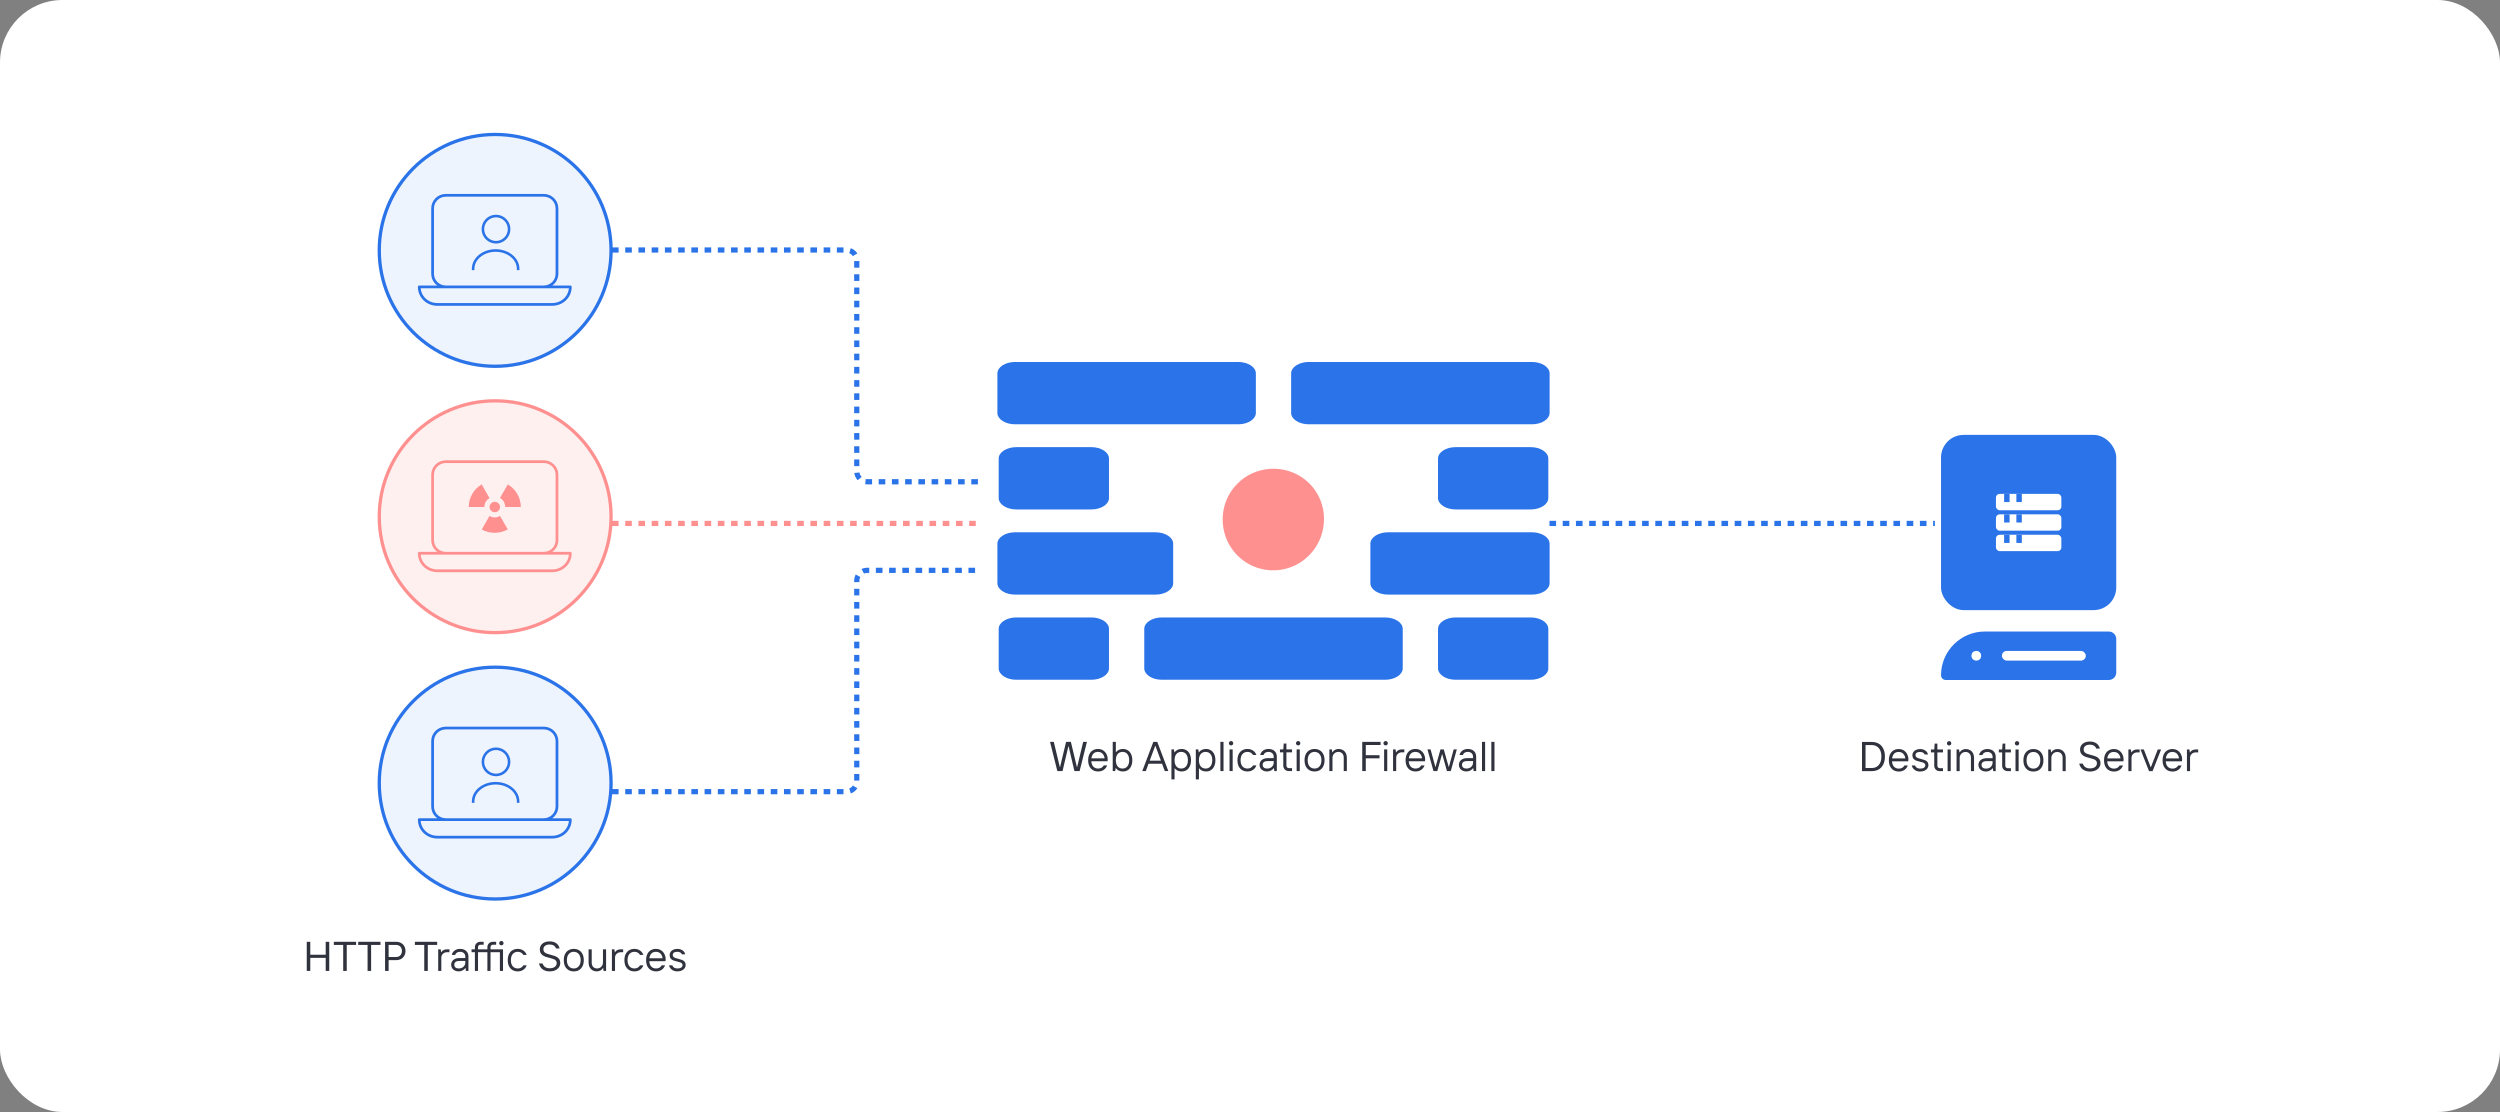 <svg width="960" height="427" viewBox="0 0 960 427" fill="none" xmlns="http://www.w3.org/2000/svg">
<rect x="0" y="0" width="960" height="427" fill="#808080" stroke="none"/>
<rect width="960" height="427" rx="24" fill="white"/>
<path d="M389.773 162.928C386.039 162.928 383 160.961 383 158.542V143.386C383 140.967 386.039 139 389.773 139H475.478C479.212 139 482.25 140.967 482.25 143.386V158.542C482.25 160.961 479.212 162.928 475.478 162.928H389.773ZM588.275 162.928C592.009 162.928 595.048 160.961 595.048 158.542V143.386C595.048 140.967 592.009 139 588.275 139H502.57C498.836 139 495.797 140.967 495.797 143.386V158.542C495.797 160.961 498.836 162.928 502.57 162.928H588.275ZM419.079 195.628C422.814 195.628 425.852 193.66 425.852 191.242V176.086C425.852 173.667 422.814 171.7 419.079 171.7H390.268C386.533 171.7 383.495 173.667 383.495 176.086V191.242C383.495 193.661 386.533 195.628 390.268 195.628L419.079 195.628ZM587.78 195.628C591.515 195.628 594.553 193.66 594.553 191.242V176.086C594.553 173.667 591.515 171.7 587.78 171.7H558.969C555.234 171.7 552.196 173.667 552.196 176.086V191.242C552.196 193.661 555.234 195.628 558.969 195.628L587.78 195.628ZM443.727 228.328C447.461 228.328 450.5 226.36 450.5 223.942V208.785C450.5 206.367 447.461 204.399 443.727 204.399H389.773C386.039 204.399 383 206.367 383 208.785V223.942C383 226.36 386.039 228.328 389.773 228.328H443.727ZM588.275 228.328C592.009 228.328 595.048 226.36 595.048 223.942V208.785C595.048 206.367 592.009 204.399 588.275 204.399H533C529.266 204.399 526.227 206.367 526.227 208.785V223.942C526.227 226.36 529.266 228.328 533 228.328H588.275ZM531.876 261.028C535.61 261.028 538.649 259.06 538.649 256.642V241.485C538.649 239.067 535.61 237.099 531.876 237.099H446.171C442.437 237.099 439.398 239.067 439.398 241.485V256.642C439.398 259.06 442.437 261.028 446.171 261.028H531.876ZM419.079 261.028C422.814 261.028 425.852 259.06 425.852 256.642V241.485C425.852 239.067 422.814 237.099 419.079 237.099H390.268C386.533 237.099 383.495 239.067 383.495 241.485V256.642C383.495 259.06 386.533 261.028 390.268 261.028H419.079ZM587.78 261.028C591.515 261.028 594.553 259.06 594.553 256.642V241.485C594.553 239.067 591.515 237.099 587.78 237.099H558.969C555.234 237.099 552.196 239.067 552.196 241.485V256.642C552.196 259.06 555.234 261.028 558.969 261.028H587.78Z" fill="#2A73E8"/>
<path d="M408.017 296.084H406.017L403.217 284.884H404.657L406.977 294.564H407.057L409.377 284.884H411.217L413.537 294.564H413.617L415.937 284.884H417.377L414.577 296.084H412.577L410.337 286.564H410.257L408.017 296.084ZM425.373 291.524C425.373 291.812 425.347 292.079 425.293 292.324H419.069C419.133 293.231 419.395 293.924 419.853 294.404C420.323 294.884 420.936 295.124 421.693 295.124C422.653 295.124 423.373 294.724 423.853 293.924H425.133C424.856 294.671 424.413 295.247 423.805 295.652C423.208 296.047 422.504 296.244 421.693 296.244C420.936 296.244 420.269 296.079 419.693 295.748C419.117 295.407 418.664 294.916 418.333 294.276C418.013 293.625 417.853 292.841 417.853 291.924C417.853 291.017 418.013 290.239 418.333 289.588C418.653 288.937 419.096 288.447 419.661 288.116C420.237 287.775 420.888 287.604 421.613 287.604C422.424 287.604 423.112 287.801 423.677 288.196C424.243 288.591 424.664 289.092 424.941 289.7C425.229 290.297 425.373 290.905 425.373 291.524ZM424.157 291.204C424.093 290.5 423.843 289.913 423.405 289.444C422.979 288.964 422.381 288.724 421.613 288.724C420.867 288.724 420.285 288.948 419.869 289.396C419.453 289.844 419.197 290.447 419.101 291.204H424.157ZM431.206 296.244C430.609 296.244 430.076 296.132 429.606 295.908C429.148 295.684 428.774 295.369 428.486 294.964H428.406L428.246 296.084H427.286V284.884H428.486V288.804H428.566C428.854 288.431 429.222 288.137 429.67 287.924C430.118 287.711 430.63 287.604 431.206 287.604C431.91 287.604 432.529 287.775 433.062 288.116C433.606 288.447 434.033 288.937 434.342 289.588C434.652 290.239 434.806 291.017 434.806 291.924C434.806 292.831 434.652 293.609 434.342 294.26C434.033 294.911 433.606 295.407 433.062 295.748C432.529 296.079 431.91 296.244 431.206 296.244ZM431.046 295.124C431.825 295.124 432.444 294.847 432.902 294.292C433.372 293.727 433.606 292.937 433.606 291.924C433.606 290.9 433.372 290.111 432.902 289.556C432.444 289.001 431.825 288.724 431.046 288.724C430.268 288.724 429.644 289.001 429.174 289.556C428.716 290.111 428.486 290.9 428.486 291.924C428.486 292.937 428.716 293.727 429.174 294.292C429.644 294.847 430.268 295.124 431.046 295.124ZM448.635 296.084H447.275L446.235 293.284H441.035L439.995 296.084H438.635L442.875 284.884H444.395L448.635 296.084ZM443.595 286.404L441.483 292.084H445.787L443.675 286.404H443.595ZM449.831 299.284V287.764H450.791L450.951 288.884H451.031C451.319 288.479 451.693 288.164 452.151 287.94C452.621 287.716 453.154 287.604 453.751 287.604C454.455 287.604 455.074 287.775 455.607 288.116C456.151 288.447 456.578 288.937 456.887 289.588C457.197 290.239 457.351 291.017 457.351 291.924C457.351 292.831 457.197 293.609 456.887 294.26C456.578 294.911 456.151 295.407 455.607 295.748C455.074 296.079 454.455 296.244 453.751 296.244C453.175 296.244 452.663 296.137 452.215 295.924C451.767 295.711 451.399 295.417 451.111 295.044H451.031V299.284H449.831ZM453.591 295.124C454.37 295.124 454.989 294.847 455.447 294.292C455.917 293.727 456.151 292.937 456.151 291.924C456.151 290.9 455.917 290.111 455.447 289.556C454.989 289.001 454.37 288.724 453.591 288.724C452.813 288.724 452.189 289.001 451.719 289.556C451.261 290.111 451.031 290.9 451.031 291.924C451.031 292.937 451.261 293.727 451.719 294.292C452.189 294.847 452.813 295.124 453.591 295.124ZM459.191 299.284V287.764H460.151L460.311 288.884H460.391C460.679 288.479 461.052 288.164 461.511 287.94C461.98 287.716 462.513 287.604 463.111 287.604C463.815 287.604 464.433 287.775 464.967 288.116C465.511 288.447 465.937 288.937 466.247 289.588C466.556 290.239 466.711 291.017 466.711 291.924C466.711 292.831 466.556 293.609 466.247 294.26C465.937 294.911 465.511 295.407 464.967 295.748C464.433 296.079 463.815 296.244 463.111 296.244C462.535 296.244 462.023 296.137 461.575 295.924C461.127 295.711 460.759 295.417 460.471 295.044H460.391V299.284H459.191ZM462.951 295.124C463.729 295.124 464.348 294.847 464.807 294.292C465.276 293.727 465.511 292.937 465.511 291.924C465.511 290.9 465.276 290.111 464.807 289.556C464.348 289.001 463.729 288.724 462.951 288.724C462.172 288.724 461.548 289.001 461.079 289.556C460.62 290.111 460.391 290.9 460.391 291.924C460.391 292.937 460.62 293.727 461.079 294.292C461.548 294.847 462.172 295.124 462.951 295.124ZM469.83 296.084H468.63V284.884H469.83V296.084ZM473.344 296.084H472.144V287.764H473.344V296.084ZM472.736 286.244C472.501 286.244 472.299 286.164 472.128 286.004C471.968 285.844 471.888 285.647 471.888 285.412C471.888 285.177 471.968 284.98 472.128 284.82C472.299 284.649 472.501 284.564 472.736 284.564C472.971 284.564 473.168 284.649 473.328 284.82C473.488 284.98 473.568 285.177 473.568 285.412C473.568 285.636 473.488 285.833 473.328 286.004C473.168 286.164 472.971 286.244 472.736 286.244ZM479.021 296.244C478.264 296.244 477.597 296.079 477.021 295.748C476.445 295.407 475.992 294.916 475.661 294.276C475.341 293.625 475.181 292.841 475.181 291.924C475.181 291.007 475.341 290.228 475.661 289.588C475.992 288.937 476.445 288.447 477.021 288.116C477.597 287.775 478.264 287.604 479.021 287.604C479.832 287.604 480.536 287.807 481.133 288.212C481.741 288.607 482.184 289.177 482.461 289.924H481.181C480.701 289.124 479.981 288.724 479.021 288.724C478.232 288.724 477.592 289.007 477.101 289.572C476.621 290.127 476.381 290.911 476.381 291.924C476.381 292.937 476.621 293.727 477.101 294.292C477.592 294.847 478.232 295.124 479.021 295.124C479.981 295.124 480.701 294.724 481.181 293.924H482.461C482.184 294.671 481.741 295.247 481.133 295.652C480.536 296.047 479.832 296.244 479.021 296.244ZM487.104 287.604C488.096 287.604 488.875 287.876 489.44 288.42C490.016 288.953 490.304 289.668 490.304 290.564V296.084H489.344L489.184 294.964H489.104C488.923 295.284 488.597 295.577 488.128 295.844C487.659 296.111 487.131 296.244 486.544 296.244C485.968 296.244 485.461 296.132 485.024 295.908C484.587 295.684 484.251 295.38 484.016 294.996C483.781 294.601 483.664 294.164 483.664 293.684C483.664 293.204 483.787 292.772 484.032 292.388C484.277 291.993 484.635 291.684 485.104 291.46C485.573 291.236 486.133 291.124 486.784 291.124H489.104V290.564C489.104 290.009 488.917 289.567 488.544 289.236C488.181 288.895 487.701 288.724 487.104 288.724C486.603 288.724 486.187 288.831 485.856 289.044C485.536 289.257 485.312 289.551 485.184 289.924H483.904C484.096 289.177 484.475 288.607 485.04 288.212C485.605 287.807 486.293 287.604 487.104 287.604ZM486.544 295.124C487.323 295.124 487.941 294.905 488.4 294.468C488.869 294.02 489.104 293.465 489.104 292.804V292.244H486.784C486.155 292.244 485.675 292.372 485.344 292.628C485.024 292.884 484.864 293.236 484.864 293.684C484.864 294.121 485.013 294.473 485.312 294.74C485.611 294.996 486.021 295.124 486.544 295.124ZM494.862 296.084C494.265 296.084 493.769 295.887 493.374 295.492C492.979 295.097 492.782 294.601 492.782 294.004V288.884H491.502V287.764H492.782L492.942 285.524H493.982V287.764H496.142V288.884H493.982V294.004C493.982 294.281 494.073 294.511 494.254 294.692C494.435 294.873 494.665 294.964 494.942 294.964H496.142V296.084H494.862ZM499.11 296.084H497.91V287.764H499.11V296.084ZM498.502 286.244C498.267 286.244 498.064 286.164 497.894 286.004C497.734 285.844 497.654 285.647 497.654 285.412C497.654 285.177 497.734 284.98 497.894 284.82C498.064 284.649 498.267 284.564 498.502 284.564C498.736 284.564 498.934 284.649 499.094 284.82C499.254 284.98 499.334 285.177 499.334 285.412C499.334 285.636 499.254 285.833 499.094 286.004C498.934 286.164 498.736 286.244 498.502 286.244ZM504.787 296.244C504.03 296.244 503.363 296.079 502.787 295.748C502.211 295.407 501.758 294.916 501.427 294.276C501.107 293.625 500.947 292.841 500.947 291.924C500.947 291.007 501.107 290.228 501.427 289.588C501.758 288.937 502.211 288.447 502.787 288.116C503.363 287.775 504.03 287.604 504.787 287.604C505.544 287.604 506.211 287.775 506.787 288.116C507.363 288.447 507.811 288.937 508.131 289.588C508.462 290.228 508.627 291.007 508.627 291.924C508.627 292.841 508.462 293.625 508.131 294.276C507.811 294.916 507.363 295.407 506.787 295.748C506.211 296.079 505.544 296.244 504.787 296.244ZM504.787 295.124C505.576 295.124 506.211 294.847 506.691 294.292C507.182 293.727 507.427 292.937 507.427 291.924C507.427 290.911 507.182 290.127 506.691 289.572C506.211 289.007 505.576 288.724 504.787 288.724C503.998 288.724 503.358 289.007 502.867 289.572C502.387 290.127 502.147 290.911 502.147 291.924C502.147 292.937 502.387 293.727 502.867 294.292C503.358 294.847 503.998 295.124 504.787 295.124ZM510.472 296.084V287.764H511.432L511.592 288.884H511.672C511.939 288.436 512.28 288.111 512.696 287.908C513.123 287.705 513.581 287.604 514.072 287.604C514.659 287.604 515.187 287.743 515.656 288.02C516.136 288.287 516.509 288.676 516.776 289.188C517.053 289.7 517.192 290.292 517.192 290.964V296.084H515.992V290.964C515.992 290.26 515.8 289.711 515.416 289.316C515.032 288.921 514.531 288.724 513.912 288.724C513.496 288.724 513.117 288.825 512.776 289.028C512.435 289.231 512.163 289.508 511.96 289.86C511.768 290.201 511.672 290.569 511.672 290.964V296.084H510.472ZM530.143 284.884V286.084H524.463V290.004H529.743V291.204H524.463V296.084H523.103V284.884H530.143ZM532.703 296.084H531.503V287.764H532.703V296.084ZM532.095 286.244C531.861 286.244 531.658 286.164 531.487 286.004C531.327 285.844 531.247 285.647 531.247 285.412C531.247 285.177 531.327 284.98 531.487 284.82C531.658 284.649 531.861 284.564 532.095 284.564C532.33 284.564 532.527 284.649 532.687 284.82C532.847 284.98 532.927 285.177 532.927 285.412C532.927 285.636 532.847 285.833 532.687 286.004C532.527 286.164 532.33 286.244 532.095 286.244ZM534.941 296.084V287.764H535.901L536.061 288.884H536.141C536.375 288.489 536.674 288.207 537.037 288.036C537.399 287.855 537.847 287.764 538.381 287.764H539.261V288.884H538.381C537.741 288.884 537.207 289.081 536.781 289.476C536.354 289.871 536.141 290.367 536.141 290.964V296.084H534.941ZM547.264 291.524C547.264 291.812 547.237 292.079 547.184 292.324H540.96C541.024 293.231 541.285 293.924 541.744 294.404C542.213 294.884 542.827 295.124 543.584 295.124C544.544 295.124 545.264 294.724 545.744 293.924H547.024C546.747 294.671 546.304 295.247 545.696 295.652C545.099 296.047 544.395 296.244 543.584 296.244C542.827 296.244 542.16 296.079 541.584 295.748C541.008 295.407 540.555 294.916 540.224 294.276C539.904 293.625 539.744 292.841 539.744 291.924C539.744 291.017 539.904 290.239 540.224 289.588C540.544 288.937 540.987 288.447 541.552 288.116C542.128 287.775 542.779 287.604 543.504 287.604C544.315 287.604 545.003 287.801 545.568 288.196C546.133 288.591 546.555 289.092 546.832 289.7C547.12 290.297 547.264 290.905 547.264 291.524ZM546.048 291.204C545.984 290.5 545.733 289.913 545.296 289.444C544.869 288.964 544.272 288.724 543.504 288.724C542.757 288.724 542.176 288.948 541.76 289.396C541.344 289.844 541.088 290.447 540.992 291.204H546.048ZM551.929 296.084H550.457L548.137 287.764H549.337L551.177 294.484H551.257L553.145 287.764H554.409L556.297 294.484H556.377L558.217 287.764H559.417L557.097 296.084H555.625L553.817 289.604H553.737L551.929 296.084ZM563.651 287.604C564.643 287.604 565.421 287.876 565.987 288.42C566.563 288.953 566.851 289.668 566.851 290.564V296.084H565.891L565.731 294.964H565.651C565.469 295.284 565.144 295.577 564.675 295.844C564.205 296.111 563.677 296.244 563.091 296.244C562.515 296.244 562.008 296.132 561.571 295.908C561.133 295.684 560.797 295.38 560.563 294.996C560.328 294.601 560.211 294.164 560.211 293.684C560.211 293.204 560.333 292.772 560.579 292.388C560.824 291.993 561.181 291.684 561.651 291.46C562.12 291.236 562.68 291.124 563.331 291.124H565.651V290.564C565.651 290.009 565.464 289.567 565.091 289.236C564.728 288.895 564.248 288.724 563.651 288.724C563.149 288.724 562.733 288.831 562.403 289.044C562.083 289.257 561.859 289.551 561.731 289.924H560.451C560.643 289.177 561.021 288.607 561.587 288.212C562.152 287.807 562.84 287.604 563.651 287.604ZM563.091 295.124C563.869 295.124 564.488 294.905 564.947 294.468C565.416 294.02 565.651 293.465 565.651 292.804V292.244H563.331C562.701 292.244 562.221 292.372 561.891 292.628C561.571 292.884 561.411 293.236 561.411 293.684C561.411 294.121 561.56 294.473 561.859 294.74C562.157 294.996 562.568 295.124 563.091 295.124ZM570.283 296.084H569.083V284.884H570.283V296.084ZM573.877 296.084H572.677V284.884H573.877V296.084Z" fill="#30333E"/>
<path d="M469.686 180.174C480.318 169.542 497.706 169.542 508.338 180.174C519.07 190.906 518.674 208.295 508.144 218.826C497.511 229.458 480.318 229.458 469.686 218.826C459.053 208.194 459.053 190.806 469.686 180.174Z" fill="#FF9090" stroke="white" stroke-width="15.6"/>
<rect x="745.355" y="167" width="67.283" height="67.283" rx="8.682" fill="#2A73E8"/>
<rect x="766.441" y="189.653" width="25.117" height="6.279" rx="1.395" fill="white"/>
<rect x="766.441" y="197.502" width="25.117" height="6.279" rx="1.395" fill="white"/>
<rect x="766.441" y="205.35" width="25.117" height="6.279" rx="1.395" fill="white"/>
<line x1="770.629" y1="189.653" x2="770.629" y2="192.792" stroke="#2A73E8" stroke-width="2.093"/>
<line x1="770.629" y1="197.502" x2="770.629" y2="200.642" stroke="#2A73E8" stroke-width="2.093"/>
<line x1="770.629" y1="205.35" x2="770.629" y2="208.49" stroke="#2A73E8" stroke-width="2.093"/>
<line x1="775.332" y1="189.653" x2="775.332" y2="192.792" stroke="#2A73E8" stroke-width="2.093"/>
<line x1="775.332" y1="197.502" x2="775.332" y2="200.642" stroke="#2A73E8" stroke-width="2.093"/>
<line x1="775.332" y1="205.35" x2="775.332" y2="208.49" stroke="#2A73E8" stroke-width="2.093"/>
<path d="M745.355 259.312C745.355 250.03 752.88 242.506 762.161 242.506H809.781C811.359 242.506 812.638 243.786 812.638 245.364V258.253C812.638 259.831 811.359 261.11 809.781 261.11H747.154C746.161 261.11 745.355 260.305 745.355 259.312Z" fill="#2A73E8"/>
<circle cx="758.899" cy="251.808" r="1.86" fill="white"/>
<rect x="768.734" y="249.948" width="32.219" height="3.721" rx="1.86" fill="white"/>
<path d="M715.008 296.11V284.91H718.768C719.771 284.91 720.651 285.123 721.408 285.55C722.166 285.977 722.752 286.611 723.168 287.454C723.595 288.297 723.808 289.315 723.808 290.51C723.808 291.705 723.595 292.723 723.168 293.566C722.752 294.409 722.166 295.043 721.408 295.47C720.651 295.897 719.771 296.11 718.768 296.11H715.008ZM718.768 294.91C719.494 294.91 720.134 294.745 720.688 294.414C721.243 294.073 721.675 293.571 721.984 292.91C722.294 292.249 722.448 291.449 722.448 290.51C722.448 289.571 722.294 288.771 721.984 288.11C721.675 287.449 721.243 286.953 720.688 286.622C720.134 286.281 719.494 286.11 718.768 286.11H716.368V294.91H718.768ZM732.842 291.55C732.842 291.838 732.815 292.105 732.762 292.35H726.538C726.602 293.257 726.863 293.95 727.322 294.43C727.791 294.91 728.404 295.15 729.162 295.15C730.122 295.15 730.842 294.75 731.322 293.95H732.602C732.324 294.697 731.882 295.273 731.274 295.678C730.676 296.073 729.972 296.27 729.162 296.27C728.404 296.27 727.738 296.105 727.162 295.774C726.586 295.433 726.132 294.942 725.802 294.302C725.482 293.651 725.322 292.867 725.322 291.95C725.322 291.043 725.482 290.265 725.802 289.614C726.122 288.963 726.564 288.473 727.13 288.142C727.706 287.801 728.356 287.63 729.082 287.63C729.892 287.63 730.58 287.827 731.146 288.222C731.711 288.617 732.132 289.118 732.41 289.726C732.698 290.323 732.842 290.931 732.842 291.55ZM731.626 291.23C731.562 290.526 731.311 289.939 730.874 289.47C730.447 288.99 729.85 288.75 729.082 288.75C728.335 288.75 727.754 288.974 727.338 289.422C726.922 289.87 726.666 290.473 726.57 291.23H731.626ZM737.315 296.27C736.493 296.27 735.795 296.057 735.219 295.63C734.643 295.203 734.275 294.643 734.115 293.95H735.395C735.512 294.334 735.747 294.633 736.099 294.846C736.451 295.049 736.856 295.15 737.315 295.15C737.965 295.15 738.461 295.033 738.803 294.798C739.144 294.563 739.315 294.254 739.315 293.87C739.315 293.582 739.224 293.353 739.043 293.182C738.872 293.011 738.648 292.883 738.371 292.798C738.104 292.702 737.741 292.601 737.283 292.494C736.664 292.355 736.157 292.211 735.763 292.062C735.379 291.913 735.048 291.673 734.771 291.342C734.493 291.001 734.355 290.537 734.355 289.95C734.355 289.545 734.472 289.166 734.707 288.814C734.952 288.451 735.299 288.163 735.747 287.95C736.205 287.737 736.728 287.63 737.315 287.63C738.061 287.63 738.712 287.811 739.267 288.174C739.832 288.537 740.195 289.049 740.355 289.71H739.075C738.947 289.411 738.733 289.177 738.435 289.006C738.147 288.835 737.773 288.75 737.315 288.75C736.728 288.75 736.285 288.857 735.987 289.07C735.699 289.283 735.555 289.577 735.555 289.95C735.555 290.259 735.645 290.505 735.827 290.686C736.019 290.867 736.248 291.011 736.515 291.118C736.792 291.214 737.176 291.321 737.667 291.438C738.275 291.587 738.765 291.737 739.139 291.886C739.523 292.025 739.848 292.254 740.115 292.574C740.381 292.894 740.515 293.326 740.515 293.87C740.515 294.297 740.381 294.697 740.115 295.07C739.859 295.433 739.485 295.726 738.995 295.95C738.515 296.163 737.955 296.27 737.315 296.27ZM744.83 296.11C744.233 296.11 743.737 295.913 743.342 295.518C742.948 295.123 742.75 294.627 742.75 294.03V288.91H741.47V287.79H742.75L742.91 285.55H743.95V287.79H746.11V288.91H743.95V294.03C743.95 294.307 744.041 294.537 744.222 294.718C744.404 294.899 744.633 294.99 744.91 294.99H746.11V296.11H744.83ZM749.078 296.11H747.878V287.79H749.078V296.11ZM748.47 286.27C748.235 286.27 748.032 286.19 747.862 286.03C747.702 285.87 747.622 285.673 747.622 285.438C747.622 285.203 747.702 285.006 747.862 284.846C748.032 284.675 748.235 284.59 748.47 284.59C748.704 284.59 748.902 284.675 749.062 284.846C749.222 285.006 749.302 285.203 749.302 285.438C749.302 285.662 749.222 285.859 749.062 286.03C748.902 286.19 748.704 286.27 748.47 286.27ZM751.315 296.11V287.79H752.275L752.435 288.91H752.515C752.782 288.462 753.123 288.137 753.539 287.934C753.966 287.731 754.425 287.63 754.915 287.63C755.502 287.63 756.03 287.769 756.499 288.046C756.979 288.313 757.353 288.702 757.619 289.214C757.897 289.726 758.035 290.318 758.035 290.99V296.11H756.835V290.99C756.835 290.286 756.643 289.737 756.259 289.342C755.875 288.947 755.374 288.75 754.755 288.75C754.339 288.75 753.961 288.851 753.619 289.054C753.278 289.257 753.006 289.534 752.803 289.886C752.611 290.227 752.515 290.595 752.515 290.99V296.11H751.315ZM763.15 287.63C764.142 287.63 764.921 287.902 765.486 288.446C766.062 288.979 766.35 289.694 766.35 290.59V296.11H765.39L765.23 294.99H765.15C764.969 295.31 764.644 295.603 764.174 295.87C763.705 296.137 763.177 296.27 762.59 296.27C762.014 296.27 761.508 296.158 761.07 295.934C760.633 295.71 760.297 295.406 760.062 295.022C759.828 294.627 759.71 294.19 759.71 293.71C759.71 293.23 759.833 292.798 760.078 292.414C760.324 292.019 760.681 291.71 761.15 291.486C761.62 291.262 762.18 291.15 762.83 291.15H765.15V290.59C765.15 290.035 764.964 289.593 764.59 289.262C764.228 288.921 763.748 288.75 763.15 288.75C762.649 288.75 762.233 288.857 761.902 289.07C761.582 289.283 761.358 289.577 761.23 289.95H759.95C760.142 289.203 760.521 288.633 761.086 288.238C761.652 287.833 762.34 287.63 763.15 287.63ZM762.59 295.15C763.369 295.15 763.988 294.931 764.446 294.494C764.916 294.046 765.15 293.491 765.15 292.83V292.27H762.83C762.201 292.27 761.721 292.398 761.39 292.654C761.07 292.91 760.91 293.262 760.91 293.71C760.91 294.147 761.06 294.499 761.358 294.766C761.657 295.022 762.068 295.15 762.59 295.15ZM770.908 296.11C770.311 296.11 769.815 295.913 769.42 295.518C769.026 295.123 768.828 294.627 768.828 294.03V288.91H767.548V287.79H768.828L768.988 285.55H770.028V287.79H772.188V288.91H770.028V294.03C770.028 294.307 770.119 294.537 770.3 294.718C770.482 294.899 770.711 294.99 770.988 294.99H772.188V296.11H770.908ZM775.156 296.11H773.956V287.79H775.156V296.11ZM774.548 286.27C774.313 286.27 774.111 286.19 773.94 286.03C773.78 285.87 773.7 285.673 773.7 285.438C773.7 285.203 773.78 285.006 773.94 284.846C774.111 284.675 774.313 284.59 774.548 284.59C774.783 284.59 774.98 284.675 775.14 284.846C775.3 285.006 775.38 285.203 775.38 285.438C775.38 285.662 775.3 285.859 775.14 286.03C774.98 286.19 774.783 286.27 774.548 286.27ZM780.833 296.27C780.076 296.27 779.409 296.105 778.833 295.774C778.257 295.433 777.804 294.942 777.473 294.302C777.153 293.651 776.993 292.867 776.993 291.95C776.993 291.033 777.153 290.254 777.473 289.614C777.804 288.963 778.257 288.473 778.833 288.142C779.409 287.801 780.076 287.63 780.833 287.63C781.591 287.63 782.257 287.801 782.833 288.142C783.409 288.473 783.857 288.963 784.177 289.614C784.508 290.254 784.673 291.033 784.673 291.95C784.673 292.867 784.508 293.651 784.177 294.302C783.857 294.942 783.409 295.433 782.833 295.774C782.257 296.105 781.591 296.27 780.833 296.27ZM780.833 295.15C781.623 295.15 782.257 294.873 782.737 294.318C783.228 293.753 783.473 292.963 783.473 291.95C783.473 290.937 783.228 290.153 782.737 289.598C782.257 289.033 781.623 288.75 780.833 288.75C780.044 288.75 779.404 289.033 778.913 289.598C778.433 290.153 778.193 290.937 778.193 291.95C778.193 292.963 778.433 293.753 778.913 294.318C779.404 294.873 780.044 295.15 780.833 295.15ZM786.518 296.11V287.79H787.478L787.638 288.91H787.718C787.985 288.462 788.326 288.137 788.742 287.934C789.169 287.731 789.628 287.63 790.118 287.63C790.705 287.63 791.233 287.769 791.702 288.046C792.182 288.313 792.556 288.702 792.822 289.214C793.1 289.726 793.238 290.318 793.238 290.99V296.11H792.038V290.99C792.038 290.286 791.846 289.737 791.462 289.342C791.078 288.947 790.577 288.75 789.958 288.75C789.542 288.75 789.164 288.851 788.822 289.054C788.481 289.257 788.209 289.534 788.006 289.886C787.814 290.227 787.718 290.595 787.718 290.99V296.11H786.518ZM802.509 296.27C801.41 296.27 800.504 295.998 799.789 295.454C799.085 294.91 798.632 294.169 798.429 293.23H799.789C799.992 293.827 800.322 294.286 800.781 294.606C801.25 294.915 801.826 295.07 802.509 295.07C803.394 295.07 804.066 294.883 804.525 294.51C804.994 294.137 805.229 293.657 805.229 293.07C805.229 292.665 805.106 292.339 804.861 292.094C804.626 291.849 804.328 291.662 803.965 291.534C803.613 291.395 803.117 291.246 802.477 291.086C801.677 290.894 801.032 290.697 800.541 290.494C800.05 290.291 799.629 289.977 799.277 289.55C798.925 289.113 798.749 288.526 798.749 287.79C798.749 287.225 798.898 286.713 799.197 286.254C799.496 285.785 799.928 285.417 800.493 285.15C801.058 284.883 801.73 284.75 802.509 284.75C803.522 284.75 804.365 284.985 805.037 285.454C805.709 285.923 806.146 286.595 806.349 287.47H804.989C804.818 287.001 804.525 286.633 804.109 286.366C803.693 286.089 803.16 285.95 802.509 285.95C801.741 285.95 801.149 286.121 800.733 286.462C800.317 286.803 800.109 287.246 800.109 287.79C800.109 288.227 800.232 288.579 800.477 288.846C800.733 289.113 801.048 289.315 801.421 289.454C801.794 289.593 802.312 289.747 802.973 289.918C803.752 290.11 804.381 290.307 804.861 290.51C805.341 290.702 805.746 291.006 806.077 291.422C806.418 291.827 806.589 292.377 806.589 293.07C806.589 293.646 806.429 294.179 806.109 294.67C805.789 295.15 805.32 295.539 804.701 295.838C804.082 296.126 803.352 296.27 802.509 296.27ZM815.467 291.55C815.467 291.838 815.44 292.105 815.387 292.35H809.163C809.227 293.257 809.488 293.95 809.947 294.43C810.416 294.91 811.029 295.15 811.787 295.15C812.747 295.15 813.467 294.75 813.947 293.95H815.227C814.949 294.697 814.507 295.273 813.899 295.678C813.301 296.073 812.597 296.27 811.787 296.27C811.029 296.27 810.363 296.105 809.787 295.774C809.211 295.433 808.757 294.942 808.427 294.302C808.107 293.651 807.947 292.867 807.947 291.95C807.947 291.043 808.107 290.265 808.427 289.614C808.747 288.963 809.189 288.473 809.755 288.142C810.331 287.801 810.981 287.63 811.707 287.63C812.517 287.63 813.205 287.827 813.771 288.222C814.336 288.617 814.757 289.118 815.035 289.726C815.323 290.323 815.467 290.931 815.467 291.55ZM814.251 291.23C814.187 290.526 813.936 289.939 813.499 289.47C813.072 288.99 812.475 288.75 811.707 288.75C810.96 288.75 810.379 288.974 809.963 289.422C809.547 289.87 809.291 290.473 809.195 291.23H814.251ZM817.3 296.11V287.79H818.26L818.42 288.91H818.5C818.734 288.515 819.033 288.233 819.396 288.062C819.758 287.881 820.206 287.79 820.74 287.79H821.62V288.91H820.74C820.1 288.91 819.566 289.107 819.14 289.502C818.713 289.897 818.5 290.393 818.5 290.99V296.11H817.3ZM826.587 296.11H825.227L821.947 287.79H823.227L825.867 294.59H825.947L828.587 287.79H829.867L826.587 296.11ZM837.951 291.55C837.951 291.838 837.924 292.105 837.871 292.35H831.647C831.711 293.257 831.972 293.95 832.431 294.43C832.9 294.91 833.514 295.15 834.271 295.15C835.231 295.15 835.951 294.75 836.431 293.95H837.711C837.434 294.697 836.991 295.273 836.383 295.678C835.786 296.073 835.082 296.27 834.271 296.27C833.514 296.27 832.847 296.105 832.271 295.774C831.695 295.433 831.242 294.942 830.911 294.302C830.591 293.651 830.431 292.867 830.431 291.95C830.431 291.043 830.591 290.265 830.911 289.614C831.231 288.963 831.674 288.473 832.239 288.142C832.815 287.801 833.466 287.63 834.191 287.63C835.002 287.63 835.69 287.827 836.255 288.222C836.82 288.617 837.242 289.118 837.519 289.726C837.807 290.323 837.951 290.931 837.951 291.55ZM836.735 291.23C836.671 290.526 836.42 289.939 835.983 289.47C835.556 288.99 834.959 288.75 834.191 288.75C833.444 288.75 832.863 288.974 832.447 289.422C832.031 289.87 831.775 290.473 831.679 291.23H836.735ZM839.784 296.11V287.79H840.744L840.904 288.91H840.984C841.219 288.515 841.517 288.233 841.88 288.062C842.243 287.881 842.691 287.79 843.224 287.79H844.104V288.91H843.224C842.584 288.91 842.051 289.107 841.624 289.502C841.197 289.897 840.984 290.393 840.984 290.99V296.11H839.784Z" fill="#30333E"/>
<circle cx="190.142" cy="96.142" r="44.506" fill="#EEF4FD" stroke="#2A73E8" stroke-width="1.272"/>
<path d="M167.955 116.9H212.045C215.886 116.9 219 113.97 219 110.167H161C161 113.971 164.114 116.9 167.955 116.9ZM203.681 75H171.19C168.389 75 166.119 77.248 166.119 80.022V105.145C166.119 107.918 168.389 110.167 171.19 110.167H208.811C211.611 110.167 213.881 107.918 213.881 105.145V80.022C213.881 77.248 211.611 75 208.811 75H203.681Z" fill="#EEF4FD" stroke="#2A73E8" stroke-width="1.061" stroke-linecap="square" stroke-linejoin="round"/>
<path d="M190.462 93.02C193.241 93.02 195.494 90.767 195.494 87.987C195.494 85.208 193.241 82.955 190.462 82.955C187.683 82.955 185.43 85.208 185.43 87.987C185.43 90.767 187.683 93.02 190.462 93.02Z" fill="#EEF4FD" stroke="#2A73E8" stroke-linecap="round" stroke-linejoin="round"/>
<path d="M198.961 103.232C198.961 99.344 195.095 96.191 190.322 96.191C185.55 96.191 181.684 99.344 181.684 103.232" fill="#EEF4FD"/>
<path d="M198.961 103.232C198.961 99.344 195.095 96.191 190.322 96.191C185.55 96.191 181.684 99.344 181.684 103.232" stroke="#2A73E8" stroke-linecap="square" stroke-linejoin="round"/>
<circle cx="190.142" cy="198.425" r="44.506" fill="#FFF0F0" stroke="#FF9090" stroke-width="1.272"/>
<path d="M167.955 219.183H212.045C215.886 219.183 219 216.254 219 212.45H161C161 216.254 164.114 219.183 167.955 219.183ZM203.681 177.284H171.19C168.389 177.284 166.119 179.532 166.119 182.305V207.429C166.119 210.202 168.389 212.45 171.19 212.45H208.811C211.611 212.45 213.881 210.202 213.881 207.429V182.305C213.881 179.532 211.611 177.284 208.811 177.284H203.681Z" fill="#FFF0F0" stroke="#FF9090" stroke-width="1.061" stroke-linecap="square" stroke-linejoin="round"/>
<path d="M192 194.7C192 195.8 191.1 196.7 190 196.7C188.9 196.7 188 195.8 188 194.7C188 193.6 188.9 192.7 190 192.7C191.1 192.7 192 193.6 192 194.7ZM194 194.7H200C200 191 198 187.8 195 186L192 191.2C193.2 191.9 194 193.2 194 194.7ZM190 198.7C189.3 198.7 188.6 198.5 188 198.1C186.8 200.2 185.4 202.5 185 203.3C186.5 204.2 188.2 204.6 190 204.6C191.8 204.6 193.5 204.1 195 203.3L192 198.1C191.4 198.5 190.7 198.7 190 198.7ZM188 191.3C186.8 189.2 185.4 186.8 185 186C182 187.7 180 191 180 194.7H186C186 193.2 186.8 191.9 188 191.3Z" fill="#FF9090"/>
<circle cx="190.142" cy="300.709" r="44.506" fill="#EEF4FD" stroke="#2A73E8" stroke-width="1.272"/>
<path d="M167.955 321.467H212.045C215.886 321.467 219 318.538 219 314.734H161C161 318.538 164.114 321.467 167.955 321.467ZM203.681 279.567H171.19C168.389 279.567 166.119 281.816 166.119 284.589V309.712C166.119 312.486 168.389 314.734 171.19 314.734H208.811C211.611 314.734 213.881 312.485 213.881 309.712V284.589C213.881 281.815 211.611 279.567 208.811 279.567H203.681Z" fill="#EEF4FD" stroke="#2A73E8" stroke-width="1.061" stroke-linecap="square" stroke-linejoin="round"/>
<path d="M190.462 297.587C193.241 297.587 195.494 295.334 195.494 292.555C195.494 289.776 193.241 287.523 190.462 287.523C187.683 287.523 185.43 289.776 185.43 292.555C185.43 295.334 187.683 297.587 190.462 297.587Z" fill="#EEF4FD" stroke="#2A73E8" stroke-linecap="round" stroke-linejoin="round"/>
<path d="M198.961 307.799C198.961 303.912 195.095 300.759 190.322 300.759C185.55 300.759 181.684 303.912 181.684 307.799" fill="#EEF4FD"/>
<path d="M198.961 307.799C198.961 303.912 195.095 300.759 190.322 300.759C185.55 300.759 181.684 303.912 181.684 307.799" stroke="#2A73E8" stroke-linecap="square" stroke-linejoin="round"/>
<path d="M125.07 366.611V361.651H126.43V372.851H125.07V367.811H119.15V372.851H117.79V361.651H119.15V366.611H125.07ZM133.149 372.851H131.789V362.851H128.189V361.651H136.749V362.851H133.149V372.851ZM142.508 372.851H141.148V362.851H137.548V361.651H146.108V362.851H142.508V372.851ZM147.868 372.851V361.651H152.108C152.833 361.651 153.468 361.805 154.012 362.115C154.556 362.413 154.972 362.829 155.26 363.363C155.558 363.896 155.708 364.499 155.708 365.171C155.708 365.843 155.558 366.445 155.26 366.979C154.972 367.512 154.556 367.933 154.012 368.243C153.468 368.541 152.833 368.691 152.108 368.691H149.228V372.851H147.868ZM152.028 367.491C152.742 367.491 153.308 367.277 153.724 366.851C154.14 366.424 154.348 365.864 154.348 365.171C154.348 364.477 154.14 363.917 153.724 363.491C153.308 363.064 152.742 362.851 152.028 362.851H149.228V367.491H152.028ZM164.274 372.851H162.914V362.851H159.314V361.651H167.874V362.851H164.274V372.851ZM168.268 372.851V364.531H169.228L169.388 365.651H169.468C169.703 365.256 170.002 364.973 170.364 364.803C170.727 364.621 171.175 364.531 171.708 364.531H172.588V365.651H171.708C171.068 365.651 170.535 365.848 170.108 366.243C169.682 366.637 169.468 367.133 169.468 367.731V372.851H168.268ZM176.682 364.371C177.674 364.371 178.452 364.643 179.018 365.187C179.594 365.72 179.882 366.435 179.882 367.331V372.851H178.922L178.762 371.731H178.682C178.5 372.051 178.175 372.344 177.706 372.611C177.236 372.877 176.708 373.011 176.122 373.011C175.546 373.011 175.039 372.899 174.602 372.675C174.164 372.451 173.828 372.147 173.594 371.763C173.359 371.368 173.242 370.931 173.242 370.451C173.242 369.971 173.364 369.539 173.61 369.155C173.855 368.76 174.212 368.451 174.682 368.227C175.151 368.003 175.711 367.891 176.362 367.891H178.682V367.331C178.682 366.776 178.495 366.333 178.122 366.003C177.759 365.661 177.279 365.491 176.682 365.491C176.18 365.491 175.764 365.597 175.434 365.811C175.114 366.024 174.89 366.317 174.762 366.691H173.482C173.674 365.944 174.052 365.373 174.618 364.979C175.183 364.573 175.871 364.371 176.682 364.371ZM176.122 371.891C176.9 371.891 177.519 371.672 177.978 371.235C178.447 370.787 178.682 370.232 178.682 369.571V369.011H176.362C175.732 369.011 175.252 369.139 174.922 369.395C174.602 369.651 174.442 370.003 174.442 370.451C174.442 370.888 174.591 371.24 174.89 371.507C175.188 371.763 175.599 371.891 176.122 371.891ZM192.536 363.011C192.301 363.011 192.098 362.931 191.928 362.771C191.768 362.611 191.688 362.413 191.688 362.179C191.688 361.944 191.768 361.747 191.928 361.587C192.098 361.416 192.301 361.331 192.536 361.331C192.77 361.331 192.968 361.416 193.128 361.587C193.288 361.747 193.368 361.944 193.368 362.179C193.368 362.403 193.288 362.6 193.128 362.771C192.968 362.931 192.77 363.011 192.536 363.011ZM188.36 364.531H193.16V372.851H191.96V365.651H188.36V372.851H187.16V365.651H183.56V372.851H182.36V365.651H181.08V364.531H182.36V363.731C182.36 363.133 182.557 362.637 182.952 362.243C183.346 361.848 183.842 361.651 184.44 361.651H185.72V362.771H184.52C184.242 362.771 184.013 362.861 183.832 363.043C183.65 363.224 183.56 363.453 183.56 363.731V364.531H187.16V363.731C187.16 363.133 187.357 362.637 187.752 362.243C188.146 361.848 188.642 361.651 189.24 361.651H190.52V362.771H189.32C189.042 362.771 188.813 362.861 188.632 363.043C188.45 363.224 188.36 363.453 188.36 363.731V364.531ZM198.818 373.011C198.06 373.011 197.394 372.845 196.818 372.515C196.242 372.173 195.788 371.683 195.458 371.043C195.138 370.392 194.978 369.608 194.978 368.691C194.978 367.773 195.138 366.995 195.458 366.355C195.788 365.704 196.242 365.213 196.818 364.883C197.394 364.541 198.06 364.371 198.818 364.371C199.628 364.371 200.332 364.573 200.93 364.979C201.538 365.373 201.98 365.944 202.258 366.691H200.978C200.498 365.891 199.778 365.491 198.818 365.491C198.028 365.491 197.388 365.773 196.898 366.339C196.418 366.893 196.178 367.677 196.178 368.691C196.178 369.704 196.418 370.493 196.898 371.059C197.388 371.613 198.028 371.891 198.818 371.891C199.778 371.891 200.498 371.491 200.978 370.691H202.258C201.98 371.437 201.538 372.013 200.93 372.419C200.332 372.813 199.628 373.011 198.818 373.011ZM211.056 373.011C209.957 373.011 209.051 372.739 208.336 372.195C207.632 371.651 207.179 370.909 206.976 369.971H208.336C208.539 370.568 208.869 371.027 209.328 371.347C209.797 371.656 210.373 371.811 211.056 371.811C211.941 371.811 212.613 371.624 213.072 371.251C213.541 370.877 213.776 370.397 213.776 369.811C213.776 369.405 213.653 369.08 213.408 368.835C213.173 368.589 212.875 368.403 212.512 368.275C212.16 368.136 211.664 367.987 211.024 367.827C210.224 367.635 209.579 367.437 209.088 367.235C208.597 367.032 208.176 366.717 207.824 366.291C207.472 365.853 207.296 365.267 207.296 364.531C207.296 363.965 207.445 363.453 207.744 362.995C208.043 362.525 208.475 362.157 209.04 361.891C209.605 361.624 210.277 361.491 211.056 361.491C212.069 361.491 212.912 361.725 213.584 362.195C214.256 362.664 214.693 363.336 214.896 364.211H213.536C213.365 363.741 213.072 363.373 212.656 363.107C212.24 362.829 211.707 362.691 211.056 362.691C210.288 362.691 209.696 362.861 209.28 363.203C208.864 363.544 208.656 363.987 208.656 364.531C208.656 364.968 208.779 365.32 209.024 365.587C209.28 365.853 209.595 366.056 209.968 366.195C210.341 366.333 210.859 366.488 211.52 366.659C212.299 366.851 212.928 367.048 213.408 367.251C213.888 367.443 214.293 367.747 214.624 368.163C214.965 368.568 215.136 369.117 215.136 369.811C215.136 370.387 214.976 370.92 214.656 371.411C214.336 371.891 213.867 372.28 213.248 372.579C212.629 372.867 211.899 373.011 211.056 373.011ZM220.333 373.011C219.576 373.011 218.909 372.845 218.333 372.515C217.757 372.173 217.304 371.683 216.973 371.043C216.653 370.392 216.493 369.608 216.493 368.691C216.493 367.773 216.653 366.995 216.973 366.355C217.304 365.704 217.757 365.213 218.333 364.883C218.909 364.541 219.576 364.371 220.333 364.371C221.091 364.371 221.757 364.541 222.333 364.883C222.909 365.213 223.357 365.704 223.677 366.355C224.008 366.995 224.173 367.773 224.173 368.691C224.173 369.608 224.008 370.392 223.677 371.043C223.357 371.683 222.909 372.173 222.333 372.515C221.757 372.845 221.091 373.011 220.333 373.011ZM220.333 371.891C221.123 371.891 221.757 371.613 222.237 371.059C222.728 370.493 222.973 369.704 222.973 368.691C222.973 367.677 222.728 366.893 222.237 366.339C221.757 365.773 221.123 365.491 220.333 365.491C219.544 365.491 218.904 365.773 218.413 366.339C217.933 366.893 217.693 367.677 217.693 368.691C217.693 369.704 217.933 370.493 218.413 371.059C218.904 371.613 219.544 371.891 220.333 371.891ZM229.138 373.011C228.552 373.011 228.018 372.877 227.538 372.611C227.069 372.333 226.696 371.939 226.418 371.427C226.152 370.915 226.018 370.323 226.018 369.651V364.531H227.218V369.651C227.218 370.355 227.41 370.904 227.794 371.299C228.178 371.693 228.68 371.891 229.298 371.891C229.714 371.891 230.093 371.789 230.434 371.587C230.776 371.384 231.042 371.112 231.234 370.771C231.437 370.419 231.538 370.045 231.538 369.651V364.531H232.738V372.851H231.778L231.618 371.731H231.538C231.272 372.179 230.925 372.504 230.498 372.707C230.082 372.909 229.629 373.011 229.138 373.011ZM234.972 372.851V364.531H235.932L236.092 365.651H236.172C236.406 365.256 236.705 364.973 237.068 364.803C237.43 364.621 237.878 364.531 238.412 364.531H239.292V365.651H238.412C237.772 365.651 237.238 365.848 236.812 366.243C236.385 366.637 236.172 367.133 236.172 367.731V372.851H234.972ZM243.615 373.011C242.857 373.011 242.191 372.845 241.615 372.515C241.039 372.173 240.585 371.683 240.255 371.043C239.935 370.392 239.775 369.608 239.775 368.691C239.775 367.773 239.935 366.995 240.255 366.355C240.585 365.704 241.039 365.213 241.615 364.883C242.191 364.541 242.857 364.371 243.615 364.371C244.425 364.371 245.129 364.573 245.727 364.979C246.335 365.373 246.777 365.944 247.055 366.691H245.775C245.295 365.891 244.575 365.491 243.615 365.491C242.825 365.491 242.185 365.773 241.695 366.339C241.215 366.893 240.975 367.677 240.975 368.691C240.975 369.704 241.215 370.493 241.695 371.059C242.185 371.613 242.825 371.891 243.615 371.891C244.575 371.891 245.295 371.491 245.775 370.691H247.055C246.777 371.437 246.335 372.013 245.727 372.419C245.129 372.813 244.425 373.011 243.615 373.011ZM255.623 368.291C255.623 368.579 255.596 368.845 255.543 369.091H249.319C249.383 369.997 249.644 370.691 250.103 371.171C250.572 371.651 251.185 371.891 251.943 371.891C252.903 371.891 253.623 371.491 254.103 370.691H255.383C255.105 371.437 254.663 372.013 254.055 372.419C253.457 372.813 252.753 373.011 251.943 373.011C251.185 373.011 250.519 372.845 249.943 372.515C249.367 372.173 248.913 371.683 248.583 371.043C248.263 370.392 248.103 369.608 248.103 368.691C248.103 367.784 248.263 367.005 248.583 366.355C248.903 365.704 249.345 365.213 249.911 364.883C250.487 364.541 251.137 364.371 251.863 364.371C252.673 364.371 253.361 364.568 253.927 364.963C254.492 365.357 254.913 365.859 255.191 366.467C255.479 367.064 255.623 367.672 255.623 368.291ZM254.407 367.971C254.343 367.267 254.092 366.68 253.655 366.211C253.228 365.731 252.631 365.491 251.863 365.491C251.116 365.491 250.535 365.715 250.119 366.163C249.703 366.611 249.447 367.213 249.351 367.971H254.407ZM260.096 373.011C259.275 373.011 258.576 372.797 258 372.371C257.424 371.944 257.056 371.384 256.896 370.691H258.176C258.293 371.075 258.528 371.373 258.88 371.587C259.232 371.789 259.637 371.891 260.096 371.891C260.747 371.891 261.243 371.773 261.584 371.539C261.925 371.304 262.096 370.995 262.096 370.611C262.096 370.323 262.005 370.093 261.824 369.923C261.653 369.752 261.429 369.624 261.152 369.539C260.885 369.443 260.523 369.341 260.064 369.235C259.445 369.096 258.939 368.952 258.544 368.803C258.16 368.653 257.829 368.413 257.552 368.083C257.275 367.741 257.136 367.277 257.136 366.691C257.136 366.285 257.253 365.907 257.488 365.555C257.733 365.192 258.08 364.904 258.528 364.691C258.987 364.477 259.509 364.371 260.096 364.371C260.843 364.371 261.493 364.552 262.048 364.915C262.613 365.277 262.976 365.789 263.136 366.451H261.856C261.728 366.152 261.515 365.917 261.216 365.747C260.928 365.576 260.555 365.491 260.096 365.491C259.509 365.491 259.067 365.597 258.768 365.811C258.48 366.024 258.336 366.317 258.336 366.691C258.336 367 258.427 367.245 258.608 367.427C258.8 367.608 259.029 367.752 259.296 367.859C259.573 367.955 259.957 368.061 260.448 368.179C261.056 368.328 261.547 368.477 261.92 368.627C262.304 368.765 262.629 368.995 262.896 369.315C263.163 369.635 263.296 370.067 263.296 370.611C263.296 371.037 263.163 371.437 262.896 371.811C262.64 372.173 262.267 372.467 261.776 372.691C261.296 372.904 260.736 373.011 260.096 373.011Z" fill="#30333E"/>
<path d="M595 201H743" stroke="#2A73E8" stroke-width="2" stroke-dasharray="2.54 2.54"/>
<path d="M235 201H376" stroke="#FF9090" stroke-width="2" stroke-dasharray="2.54 2.54"/>
<path d="M235 96L325 96C327.209 96 329 97.791 329 100L329 181C329 183.209 330.791 185 333 185L376 185" stroke="#2A73E8" stroke-width="2" stroke-dasharray="2.54 2.54"/>
<path d="M235 304L325 304C327.209 304 329 302.209 329 300L329 223C329 220.791 330.791 219 333 219L376 219" stroke="#2A73E8" stroke-width="2" stroke-dasharray="2.54 2.54"/>
</svg>
